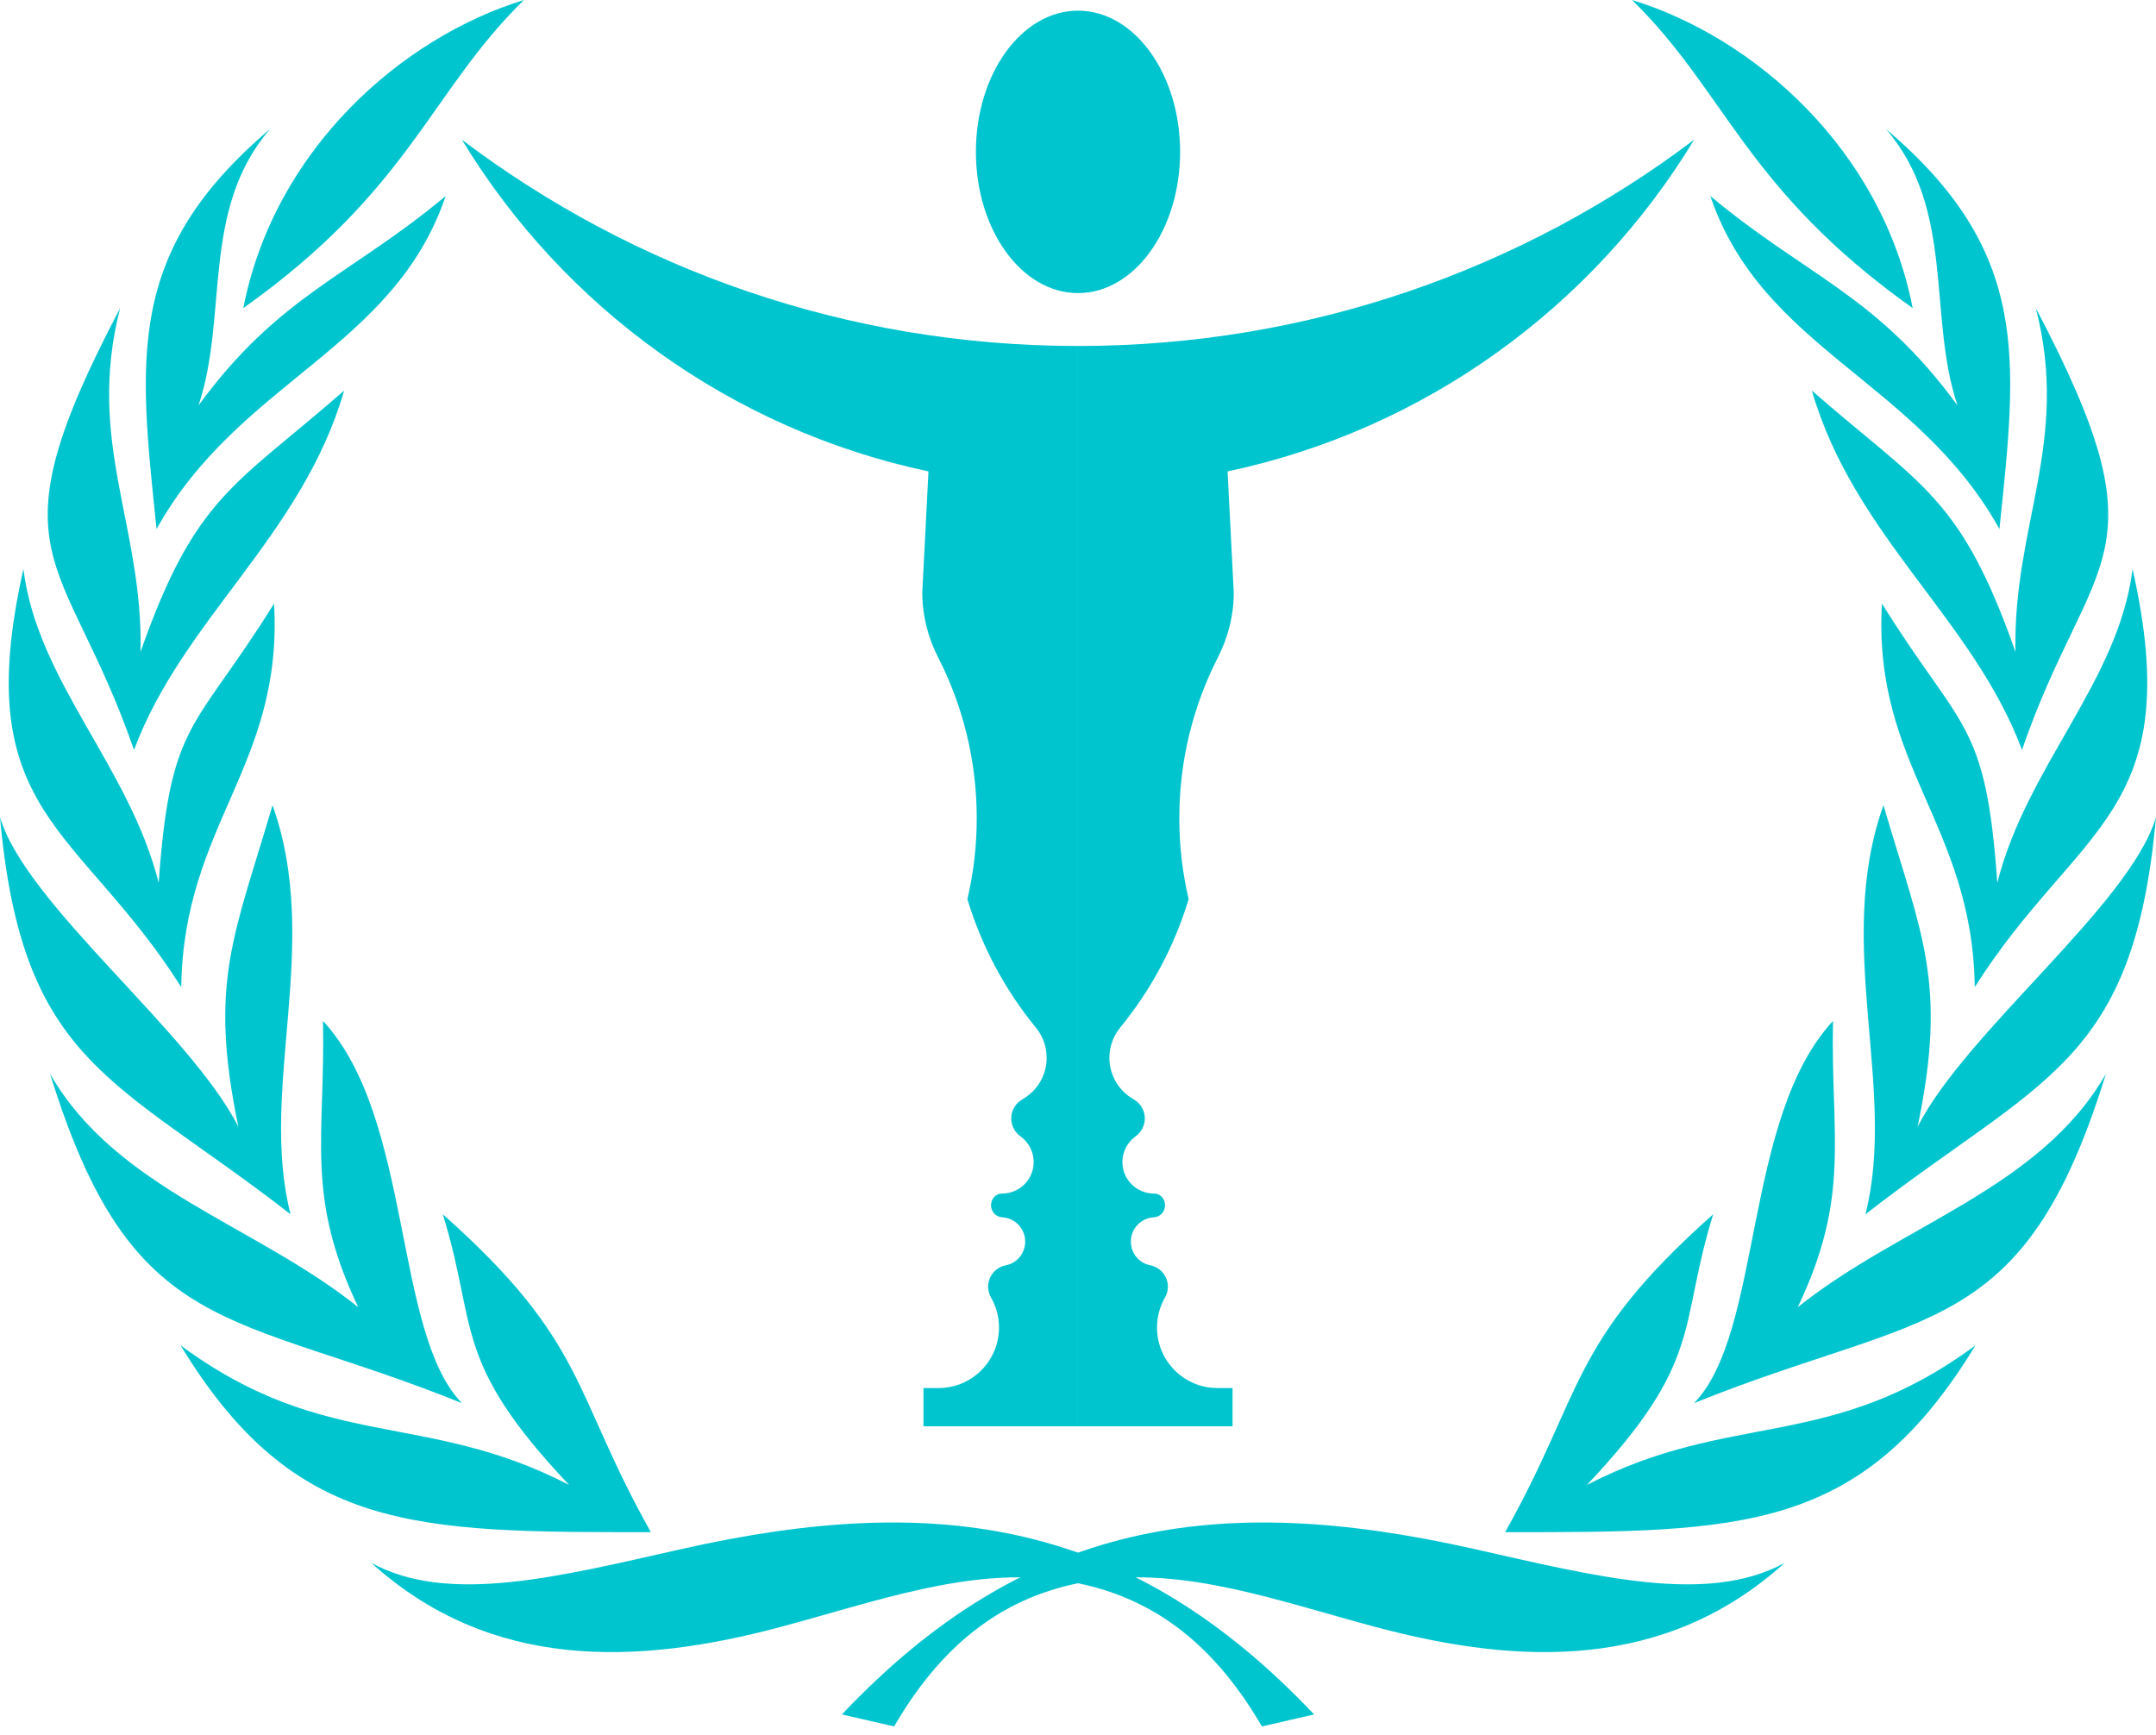 <svg xmlns="http://www.w3.org/2000/svg" width="200" height="161" viewBox="0 0 200 161" fill="none"><path fill-rule="evenodd" clip-rule="evenodd" d="M100 32.098C78.54 32.098 58.748 24.974 42.851 12.965C52.255 28.481 67.815 39.858 86.129 43.733L85.554 54.98C85.554 57.099 86.092 59.145 86.988 60.914C89.299 65.407 90.606 70.502 90.606 75.905C90.606 78.496 90.308 81 89.74 83.417C91.07 87.834 93.267 91.889 96.119 95.366C96.727 96.125 97.092 97.088 97.092 98.134C97.092 99.789 96.182 101.23 94.838 101.989C94.223 102.34 93.805 103.002 93.805 103.764C93.809 104.459 94.166 105.081 94.698 105.449C95.42 105.981 95.888 106.84 95.888 107.803C95.888 109.418 94.578 110.728 92.963 110.728C92.354 110.728 91.933 111.22 91.933 111.828C91.933 112.436 92.431 112.938 93.036 112.938C94.19 113.032 95.099 113.998 95.099 115.178C95.099 116.264 94.357 117.17 93.331 117.378C92.378 117.552 91.662 118.374 91.662 119.377C91.662 119.751 91.766 120.086 91.94 120.387C92.408 121.206 92.672 122.152 92.672 123.162C92.672 126.261 90.161 128.772 87.062 128.772H85.665V132.319H99.997V32.095L100 32.098ZM100 32.098C121.461 32.098 141.253 24.974 157.153 12.965C147.749 28.481 132.189 39.858 113.875 43.733L114.45 54.98C114.45 57.099 113.912 59.145 113.016 60.914C110.705 65.407 109.398 70.502 109.398 75.905C109.398 78.496 109.696 81 110.264 83.417C108.933 87.834 106.737 91.889 103.885 95.366C103.277 96.125 102.912 97.088 102.912 98.134C102.912 99.789 103.818 101.23 105.166 101.989C105.781 102.34 106.199 103.002 106.199 103.764C106.195 104.459 105.838 105.081 105.306 105.449C104.584 105.981 104.119 106.84 104.119 107.803C104.119 109.418 105.43 110.728 107.045 110.728C107.653 110.728 108.074 111.22 108.074 111.828C108.074 112.436 107.576 112.938 106.968 112.938C105.814 113.032 104.905 113.998 104.905 115.178C104.905 116.264 105.65 117.17 106.673 117.378C107.626 117.552 108.338 118.374 108.338 119.377C108.338 119.751 108.235 120.086 108.061 120.387C107.596 121.206 107.329 122.152 107.329 123.162C107.329 126.261 109.839 128.772 112.939 128.772H114.336V132.319H100V32.095V32.098ZM100 0.99C105.232 0.99 109.472 6.854 109.472 14.088C109.472 21.323 105.232 27.191 100 27.191C94.772 27.191 90.529 21.326 90.529 14.088C90.529 6.854 94.768 0.99 100 0.99Z" fill="#00C5CF"></path><path fill-rule="evenodd" clip-rule="evenodd" d="M63.341 143.682C51.891 146.253 41.627 148.925 34.442 144.99C45.498 154.989 59.038 154.518 72.445 150.927C81.441 148.517 90.064 145.337 98.602 146.631C105.984 147.751 112.129 151.683 117.06 160.165C118.675 159.794 120.286 159.422 121.901 159.051C104.888 141.075 87.135 138.337 63.341 143.682ZM60.379 142.145C53.034 129.083 54.498 124.569 41.075 112.651C44.348 123.182 41.854 126.181 52.793 137.762C39.353 130.798 30.193 134.749 16.75 124.81C27.311 142.185 38.437 142.145 60.382 142.145H60.379ZM48.604 0C39.845 8.562 38.106 17.545 22.57 28.585C25.449 13.824 37.307 3.464 48.604 0ZM14.523 49.079C22.186 35.305 36.525 32.399 41.343 18.184C32.436 25.629 25.933 27.334 18.415 37.611C21.206 29.284 18.592 19.454 25.054 11.969C11.598 23.376 12.875 33.222 14.523 49.079ZM12.43 69.573C16.974 57.407 27.98 49.791 31.925 36.237C21.748 45.127 18.134 45.99 13.035 60.476C13.296 48.761 7.947 41.055 11.143 28.585C-1.177 52.001 6.021 51.035 12.43 69.573ZM16.813 91.578C17.02 76.47 26.274 71.071 25.425 55.993C18.013 67.908 15.8 66.731 14.72 81.896C11.982 71.071 3.454 63.201 2.173 52.786C-2.935 75.51 7.292 76.527 16.813 91.578ZM26.95 112.647C23.978 100.929 29.892 87.63 25.282 74.701C21.734 86.801 19.321 91.12 22.112 104.53C17.602 95.667 2.414 83.925 0 75.815C2.063 98.779 10.695 100.003 26.953 112.651L26.95 112.647ZM42.847 130.169C36.475 123.6 38.307 103.714 29.962 94.714C30.189 105.523 28.277 110.875 33.232 121.273C23.657 113.6 10.779 110.32 4.647 99.622C12.276 124.379 21.43 121.52 42.847 130.169Z" fill="#00C5CF"></path><path fill-rule="evenodd" clip-rule="evenodd" d="M136.659 143.682C148.109 146.253 158.373 148.925 165.558 144.99C154.502 154.989 140.962 154.518 127.555 150.927C118.559 148.517 109.936 145.337 101.398 146.631C94.016 147.751 87.871 151.683 82.94 160.165C81.325 159.794 79.713 159.422 78.099 159.051C95.112 141.075 112.865 138.337 136.659 143.682ZM139.621 142.145C146.966 129.083 145.502 124.569 158.925 112.651C155.652 123.182 158.146 126.181 147.21 137.762C160.65 130.798 169.81 134.749 183.254 124.81C172.692 142.185 161.569 142.145 139.624 142.145H139.621ZM151.396 0C160.155 8.562 161.894 17.545 177.43 28.585C174.551 13.824 162.693 3.464 151.396 0ZM185.477 49.079C177.814 35.305 163.475 32.399 158.657 18.184C167.567 25.629 174.07 27.334 181.585 37.611C178.794 29.284 181.408 19.454 174.946 11.969C188.402 23.376 187.125 33.222 185.477 49.079ZM187.57 69.573C183.023 57.407 172.017 49.791 168.075 36.237C178.249 45.127 181.866 45.99 186.965 60.476C186.704 48.761 192.053 41.055 188.854 28.585C201.173 52.001 193.975 51.035 187.566 69.573H187.57ZM183.187 91.578C182.979 76.47 173.725 71.071 174.575 55.993C181.987 67.908 184.2 66.731 185.28 81.896C188.014 71.071 196.543 63.201 197.827 52.786C202.932 75.51 192.708 76.527 183.187 91.578ZM173.047 112.647C176.019 100.929 170.108 87.63 174.718 74.701C178.265 86.801 180.679 91.12 177.888 104.53C182.398 95.667 197.586 83.925 200 75.815C197.937 98.779 189.308 100.003 173.047 112.651V112.647ZM157.153 130.169C163.525 123.6 161.693 103.714 170.038 94.714C169.81 105.523 171.723 110.875 166.768 121.273C176.343 113.6 189.221 110.32 195.353 99.622C187.72 124.379 178.57 121.52 157.153 130.169Z" fill="#00C5CF"></path></svg>